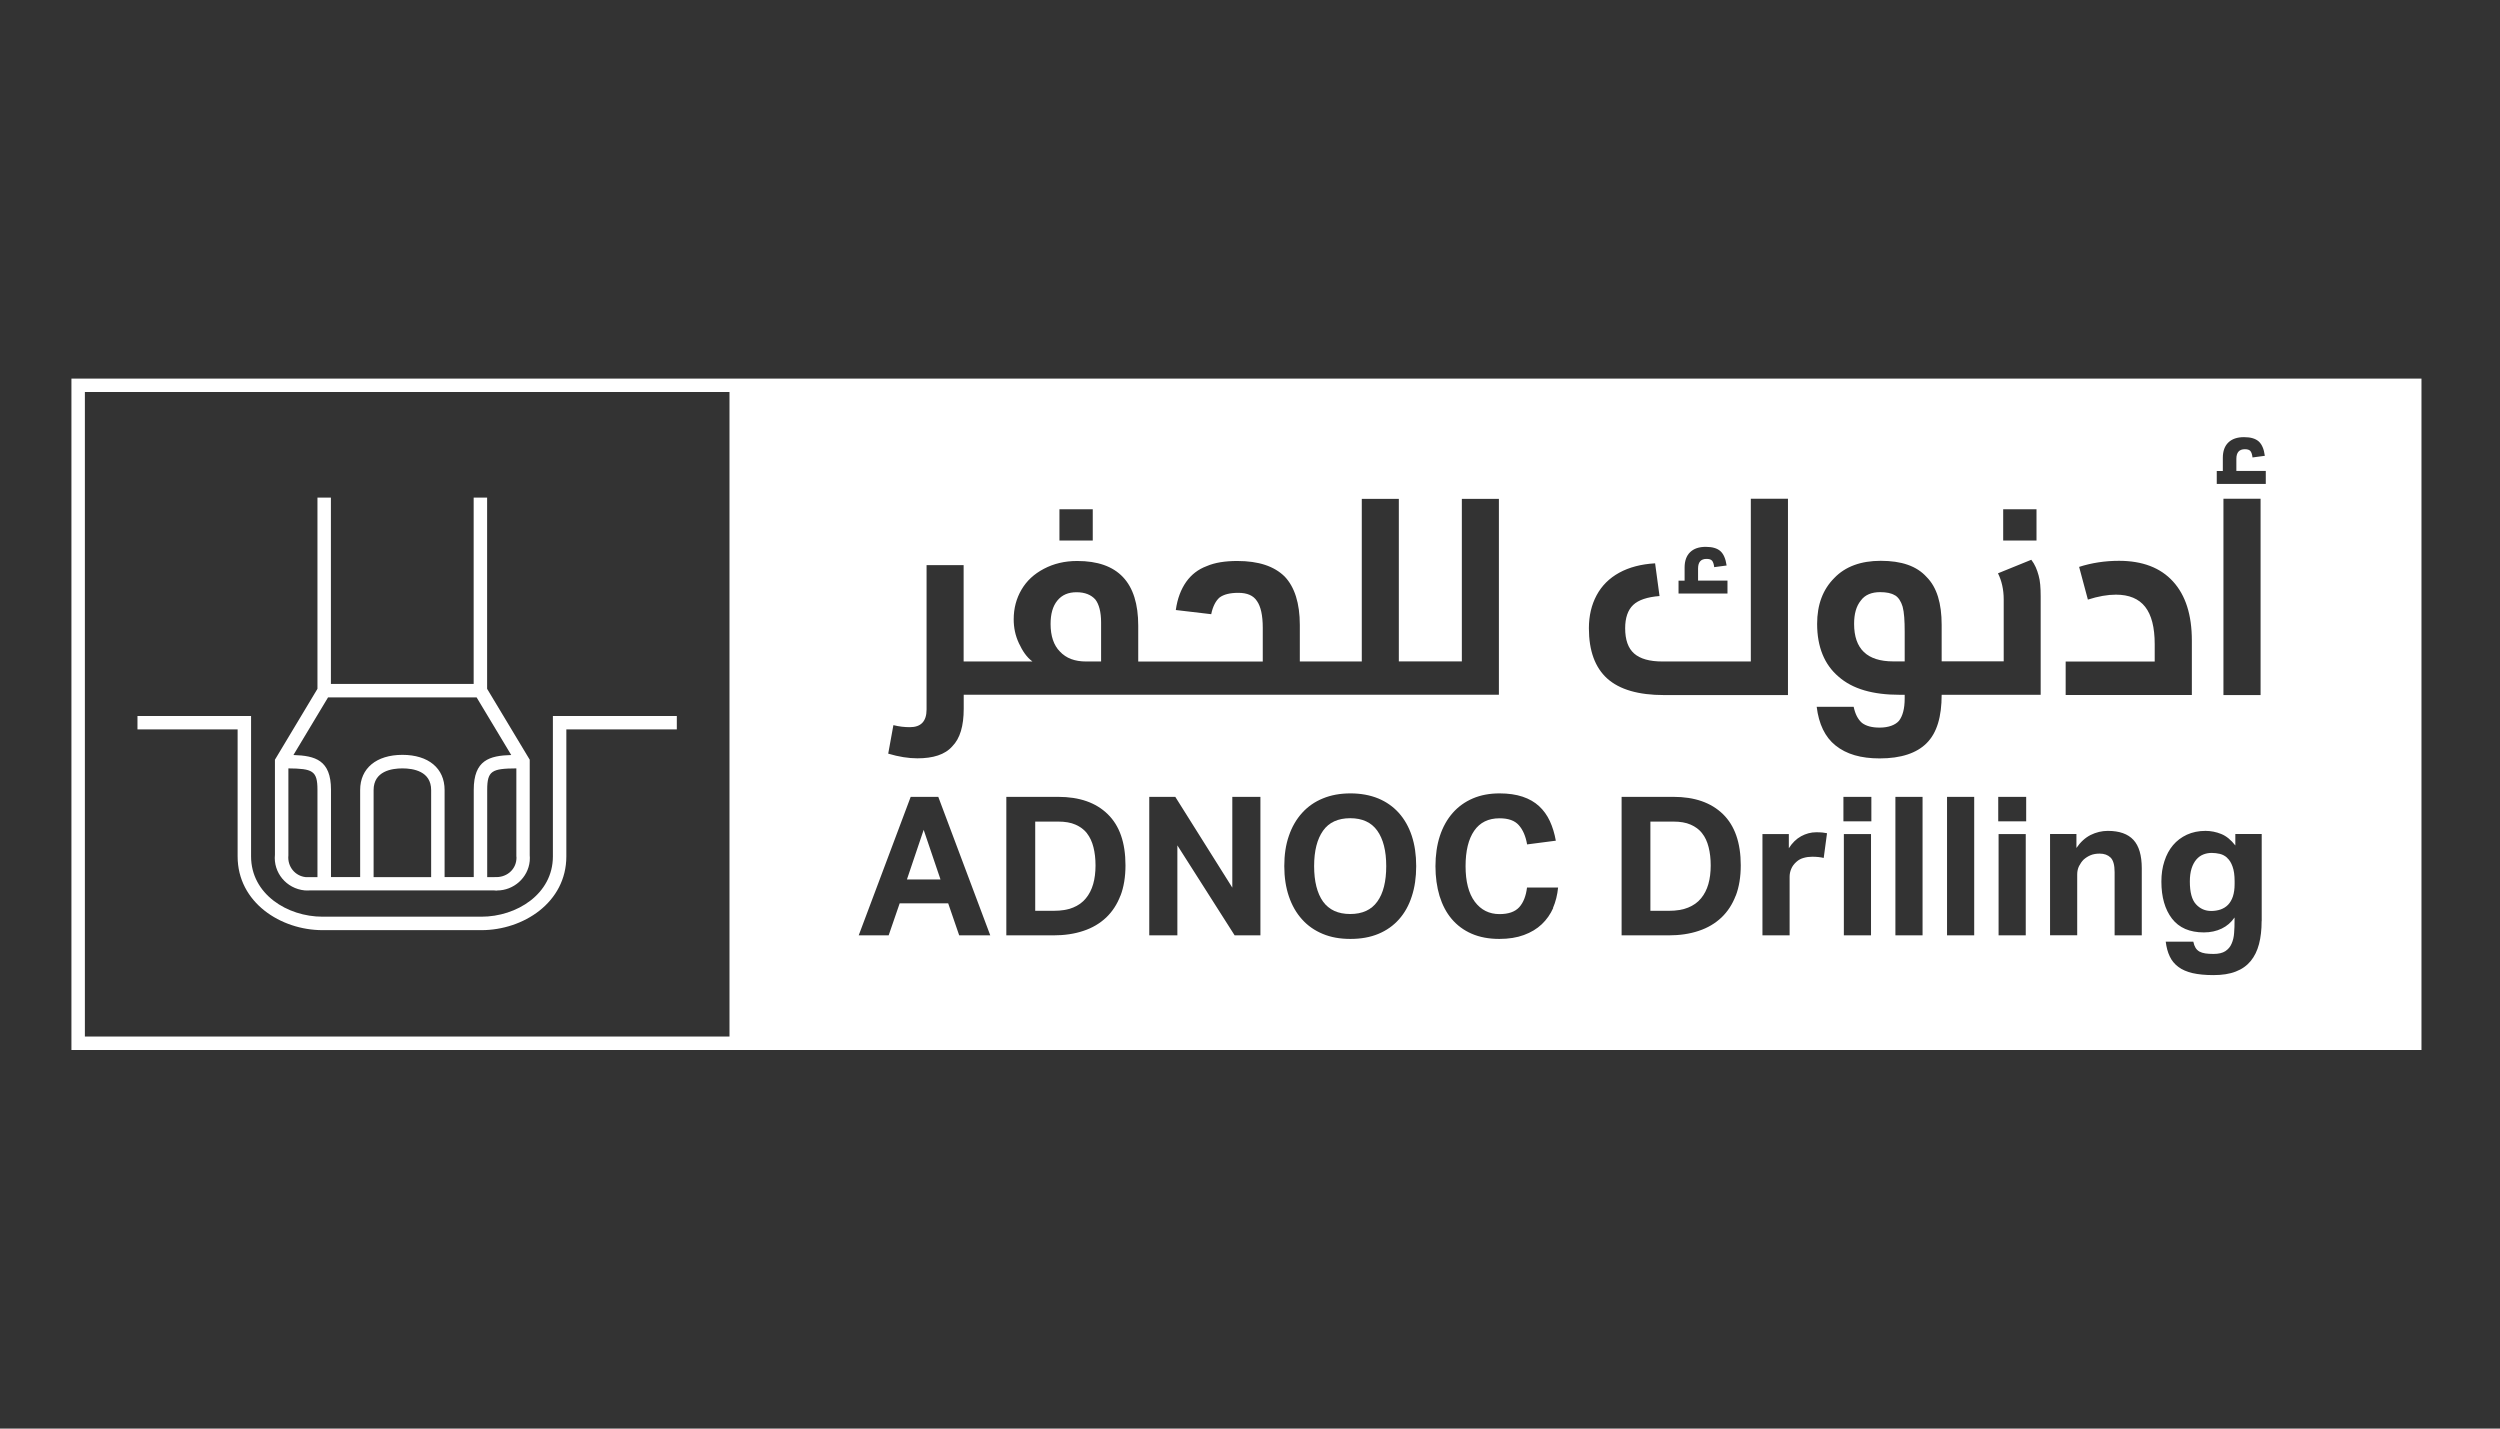 <svg width="350" height="200" viewBox="0 0 350 200" fill="none" xmlns="http://www.w3.org/2000/svg">
<rect x="0" y="0" width="350" height="200" fill="#333333" stroke="none"/>
<path d="M189.031 114.549C187.33 114.549 186.054 115.132 185.228 116.298C184.402 117.465 183.977 119.117 183.977 121.255C183.977 123.394 184.402 125.07 185.228 126.224C186.066 127.379 187.33 127.962 189.031 127.962C190.732 127.962 191.995 127.379 192.821 126.224C193.66 125.07 194.073 123.406 194.073 121.255C194.073 119.105 193.647 117.465 192.821 116.298C191.995 115.132 190.719 114.549 189.031 114.549Z" fill="white"/>
<path d="M238.308 116.663C237.895 116.14 237.36 115.739 236.692 115.448C236.036 115.156 235.222 115.022 234.262 115.022H231.055V127.512H233.655C234.7 127.512 235.599 127.366 236.34 127.063C237.081 126.759 237.688 126.334 238.15 125.763C238.612 125.204 238.952 124.535 239.171 123.77C239.389 123.005 239.499 122.13 239.499 121.17C239.499 120.21 239.401 119.372 239.207 118.607C239.013 117.841 238.721 117.185 238.296 116.663" fill="white"/>
<path d="M152.183 116.663C151.77 116.14 151.235 115.739 150.567 115.448C149.911 115.156 149.097 115.022 148.137 115.022H144.93V127.512H147.53C148.587 127.512 149.474 127.366 150.227 127.063C150.968 126.759 151.563 126.334 152.025 125.763C152.487 125.204 152.827 124.535 153.045 123.77C153.264 123.005 153.374 122.13 153.374 121.17C153.374 120.21 153.276 119.372 153.082 118.607C152.888 117.841 152.584 117.185 152.171 116.663" fill="white"/>
<path d="M152.039 92.608H154.153V87.141C154.153 85.683 153.861 84.59 153.351 83.934C152.768 83.278 151.893 82.913 150.727 82.913C149.561 82.913 148.686 83.278 148.03 84.079C147.374 84.881 147.082 85.975 147.082 87.36C147.082 89.036 147.519 90.349 148.394 91.223C149.269 92.171 150.508 92.608 152.039 92.608Z" fill="white"/>
<path d="M265.26 83.337C264.823 83.045 264.094 82.899 263.219 82.899C262.053 82.899 261.105 83.264 260.522 84.066C259.866 84.868 259.574 85.961 259.574 87.346C259.574 90.845 261.397 92.595 265.054 92.595H266.657V88.439C266.657 86.909 266.584 85.73 266.366 84.928C266.147 84.199 265.783 83.616 265.272 83.325" fill="white"/>
<path d="M126.969 123.127H131.671L129.314 116.178L126.969 123.127Z" fill="white"/>
<path d="M10 147H339.006V53H10V147ZM289.181 92.619H301.659V90.189C301.659 87.82 301.209 86.083 300.322 84.953C299.435 83.823 298.075 83.252 296.228 83.252C295.049 83.252 293.737 83.483 292.304 83.945L291.077 79.364C292.814 78.805 294.685 78.514 296.653 78.514C299.934 78.514 302.461 79.474 304.222 81.405C305.984 83.337 306.859 86.083 306.859 89.679V97.297H289.193V92.607L289.181 92.619ZM280.446 71.297H285.111V75.671H280.446V71.297ZM234.995 81.296H235.845V79.449C235.845 78.526 236.101 77.809 236.611 77.311C237.121 76.813 237.85 76.558 238.798 76.558C239.745 76.558 240.414 76.764 240.851 77.153C241.3 77.554 241.592 78.222 241.726 79.17L239.988 79.401C239.94 78.963 239.83 78.66 239.685 78.49C239.527 78.319 239.272 78.246 238.919 78.246C238.117 78.246 237.729 78.696 237.729 79.595V81.284H241.847V83.094H234.995V81.284V81.296ZM148.321 71.297H152.986V75.671H148.321V71.297ZM125.043 101.513C125.918 101.731 126.659 101.804 127.388 101.804C128.918 101.804 129.72 101.002 129.72 99.326V79.121H134.908V92.607H144.543C143.741 92.024 143.158 91.149 142.647 90.056C142.137 88.962 141.918 87.869 141.918 86.703C141.918 85.172 142.283 83.787 143.012 82.547C143.741 81.308 144.761 80.361 146.146 79.632C147.531 78.903 149.062 78.538 150.812 78.538C156.498 78.538 159.353 81.527 159.353 87.589V92.619H176.787V87.881C176.787 86.131 176.496 84.892 175.985 84.163C175.475 83.361 174.6 82.997 173.361 82.997C172.195 82.997 171.32 83.216 170.737 83.653C170.226 84.09 169.789 84.892 169.57 85.986L164.613 85.403C164.832 83.799 165.342 82.487 166.071 81.454C166.8 80.433 167.748 79.704 168.914 79.267C170.081 78.757 171.539 78.538 173.215 78.538C176.204 78.538 178.391 79.267 179.861 80.725C181.246 82.183 181.975 84.443 181.975 87.504V92.607H190.65V69.839H195.837V92.595H204.658V69.839H209.846V97.26H134.92V99.228C134.92 101.634 134.41 103.384 133.317 104.489C132.296 105.656 130.619 106.166 128.432 106.166C127.193 106.166 125.808 105.947 124.35 105.51L125.079 101.5L125.043 101.513ZM102.117 145.117H11.883V54.883H102.129V145.129L102.117 145.117ZM134.288 130.951L132.746 126.467H125.954L124.411 130.951H120.219L127.497 111.56H131.36L138.638 130.951H134.288ZM156.862 125.386C156.4 126.601 155.732 127.622 154.87 128.448C153.995 129.274 152.938 129.906 151.686 130.319C150.435 130.744 149.026 130.951 147.458 130.951H140.886V111.56H148.139C151.115 111.56 153.424 112.362 155.076 113.978C156.741 115.594 157.567 117.975 157.567 121.146C157.567 122.762 157.336 124.171 156.874 125.386M176.459 130.951H172.851L164.832 118.352V130.951H160.896V111.56H164.541L172.523 124.268V111.56H176.459V130.951ZM197.648 125.496C197.247 126.747 196.651 127.816 195.862 128.703C195.072 129.59 194.112 130.27 192.97 130.744C191.828 131.218 190.528 131.449 189.058 131.449C187.588 131.449 186.312 131.218 185.182 130.744C184.04 130.27 183.068 129.59 182.279 128.703C181.477 127.816 180.869 126.747 180.444 125.496C180.019 124.244 179.8 122.835 179.8 121.255C179.8 119.676 180.007 118.267 180.444 117.015C180.869 115.764 181.489 114.695 182.291 113.808C183.093 112.921 184.065 112.241 185.207 111.779C186.349 111.305 187.637 111.074 189.07 111.074C190.504 111.074 191.816 111.317 192.946 111.779C194.088 112.253 195.048 112.933 195.837 113.808C196.627 114.695 197.235 115.764 197.648 117.015C198.061 118.267 198.267 119.676 198.267 121.255C198.267 122.835 198.061 124.244 197.648 125.496ZM217.451 127.111C217.062 127.986 216.528 128.752 215.847 129.396C215.167 130.039 214.341 130.538 213.345 130.902C212.361 131.267 211.219 131.449 209.906 131.449C208.436 131.449 207.149 131.206 206.031 130.72C204.913 130.234 203.99 129.541 203.236 128.654C202.483 127.767 201.924 126.686 201.535 125.435C201.159 124.171 200.964 122.786 200.964 121.268C200.964 119.749 201.171 118.279 201.584 117.027C201.997 115.776 202.592 114.707 203.37 113.82C204.148 112.933 205.095 112.253 206.201 111.779C207.306 111.305 208.558 111.074 209.943 111.074C211.17 111.074 212.251 111.232 213.162 111.536C214.074 111.84 214.851 112.289 215.471 112.86C216.09 113.431 216.601 114.136 216.977 114.95C217.354 115.764 217.633 116.675 217.816 117.696L213.794 118.218C213.6 117.076 213.211 116.177 212.64 115.533C212.069 114.877 211.17 114.561 209.931 114.561C208.376 114.561 207.185 115.144 206.383 116.311C205.581 117.477 205.18 119.129 205.18 121.268C205.18 123.406 205.606 125.07 206.468 126.237C207.331 127.391 208.485 127.974 209.931 127.974C211.182 127.974 212.093 127.658 212.689 127.014C213.272 126.37 213.636 125.447 213.782 124.256H218.132C218.034 125.289 217.791 126.249 217.415 127.124M222.445 87.954C222.445 86.204 222.809 84.674 223.526 83.337C224.243 82.001 225.3 80.944 226.697 80.178C228.094 79.413 229.771 78.975 231.715 78.866L232.334 83.446C230.621 83.58 229.382 83.993 228.641 84.698C227.9 85.403 227.523 86.496 227.523 87.954C227.523 89.57 227.936 90.748 228.774 91.489C229.613 92.23 230.925 92.607 232.723 92.607H245.115V69.827H250.315V97.309H232.954C229.394 97.309 226.745 96.543 225.02 95.001C223.307 93.457 222.445 91.113 222.445 87.954ZM243.001 125.386C242.54 126.601 241.872 127.622 241.009 128.448C240.134 129.274 239.077 129.906 237.826 130.319C236.574 130.744 235.165 130.951 233.586 130.951H227.025V111.56H234.278C237.243 111.56 239.551 112.362 241.215 113.978C242.868 115.594 243.706 117.975 243.706 121.146C243.706 122.762 243.475 124.171 243.014 125.386M255.321 120.113C254.884 120.004 254.349 119.943 253.717 119.943C253.304 119.943 252.903 119.992 252.527 120.101C252.15 120.198 251.798 120.381 251.494 120.66C251.166 120.952 250.923 121.28 250.777 121.632C250.619 121.997 250.546 122.373 250.546 122.75V130.951H246.743V116.772H250.437V118.753C250.911 118.011 251.47 117.453 252.15 117.076C252.818 116.712 253.523 116.517 254.264 116.517C254.628 116.517 254.92 116.529 255.163 116.554C255.394 116.578 255.613 116.614 255.783 116.651L255.321 120.101V120.113ZM261.942 130.951H258.14V116.772H261.942V130.951ZM261.991 114.986H258.079V111.56H261.991V114.986ZM269.159 130.951H265.356V111.56H269.159V130.951ZM276.388 130.951H272.585V111.56H276.388V130.951ZM283.605 130.951H279.802V116.772H283.605V130.951ZM283.665 114.986H279.753V111.56H283.665V114.986ZM285.694 97.272H271.832C271.832 100.334 271.176 102.606 269.718 104.052C268.333 105.437 266.146 106.178 263.157 106.178C260.533 106.178 258.492 105.595 256.961 104.356C255.503 103.189 254.628 101.355 254.337 98.949H259.512C259.731 99.97 260.096 100.699 260.679 101.209C261.262 101.646 262.064 101.865 263.157 101.865C264.397 101.865 265.344 101.5 265.854 100.917C266.365 100.261 266.656 99.241 266.656 97.783V97.272H266C262.21 97.272 259.367 96.471 257.386 94.721C255.418 93.044 254.398 90.566 254.398 87.346C254.398 84.649 255.199 82.523 256.803 80.919C258.334 79.316 260.533 78.514 263.303 78.514C266.219 78.514 268.333 79.243 269.718 80.774C271.176 82.231 271.832 84.491 271.832 87.48V92.583H280.519V83.908C280.519 82.523 280.227 81.284 279.717 80.263L284.382 78.368C284.893 79.024 285.184 79.753 285.403 80.555C285.622 81.284 285.694 82.304 285.694 83.471V97.26V97.272ZM299.849 130.951H296.046V122.094C296.046 121.097 295.851 120.417 295.475 120.053C295.098 119.688 294.588 119.506 293.956 119.506C293.47 119.506 293.045 119.579 292.692 119.725C292.34 119.87 292.012 120.077 291.708 120.344C291.453 120.599 291.247 120.903 291.064 121.255C290.894 121.608 290.809 121.997 290.809 122.41V130.938H287.007V116.76H290.7V118.716C291.259 117.89 291.927 117.283 292.692 116.894C293.458 116.517 294.26 116.323 295.098 116.323C296.714 116.323 297.905 116.748 298.682 117.586C299.46 118.425 299.849 119.761 299.849 121.571V130.938V130.951ZM316.627 128.97C316.627 130.173 316.505 131.23 316.262 132.166C316.019 133.101 315.631 133.891 315.096 134.547C314.561 135.191 313.869 135.689 313.006 136.017C312.144 136.357 311.099 136.515 309.872 136.515C308.73 136.515 307.758 136.418 306.956 136.236C306.154 136.041 305.486 135.762 304.963 135.361C304.441 134.972 304.028 134.474 303.761 133.891C303.481 133.308 303.299 132.615 303.202 131.838H307.065C307.138 132.202 307.248 132.481 307.381 132.7C307.515 132.919 307.697 133.089 307.928 133.223C308.159 133.344 308.426 133.429 308.742 133.478C309.058 133.526 309.447 133.551 309.896 133.551C310.601 133.551 311.16 133.417 311.548 133.162C311.949 132.895 312.241 132.554 312.423 132.117C312.618 131.68 312.739 131.181 312.775 130.623C312.824 130.064 312.836 129.481 312.836 128.885V128.448C312.362 129.14 311.767 129.651 311.038 130.003C310.309 130.355 309.471 130.538 308.547 130.538C306.555 130.538 305.073 129.894 304.077 128.606C303.092 127.318 302.594 125.593 302.594 123.418C302.594 122.385 302.728 121.438 303.019 120.563C303.299 119.688 303.7 118.947 304.222 118.327C304.745 117.708 305.401 117.21 306.166 116.857C306.932 116.505 307.806 116.323 308.766 116.323C309.519 116.323 310.261 116.469 310.977 116.76C311.694 117.052 312.338 117.586 312.946 118.364V116.76H316.639V128.946L316.627 128.97ZM311.281 69.827H316.481V97.309H311.281V69.827ZM317.198 67.749H310.346V65.939H311.196V64.092C311.196 63.169 311.451 62.452 311.961 61.954C312.472 61.456 313.201 61.201 314.161 61.201C315.12 61.201 315.764 61.407 316.214 61.796C316.663 62.197 316.955 62.865 317.076 63.813L315.351 64.044C315.303 63.606 315.193 63.303 315.047 63.133C314.889 62.962 314.634 62.89 314.282 62.89C313.492 62.89 313.091 63.339 313.091 64.238V65.927H317.21V67.737L317.198 67.749Z" fill="white"/>
<path d="M311.815 120.101C311.511 119.821 311.171 119.639 310.782 119.542C310.393 119.457 310.029 119.408 309.64 119.408C309.227 119.408 308.826 119.481 308.461 119.627C308.097 119.773 307.769 120.004 307.489 120.332C307.21 120.66 306.979 121.085 306.821 121.583C306.663 122.093 306.578 122.689 306.578 123.405C306.578 124.912 306.858 125.969 307.441 126.601C308.012 127.22 308.716 127.536 309.567 127.536C310.041 127.536 310.478 127.463 310.879 127.33C311.28 127.184 311.632 126.977 311.924 126.674C312.215 126.37 312.446 125.981 312.604 125.507C312.762 125.021 312.847 124.45 312.847 123.758V123.369C312.847 122.531 312.75 121.838 312.556 121.316C312.373 120.793 312.118 120.38 311.802 120.113" fill="white"/>
<path d="M67.406 130.221H45.149C39.317 130.221 33.267 126.357 33.267 119.894V102.119H19.246V100.236H35.15V119.894C35.15 125.179 40.228 128.337 45.149 128.337H67.406C72.315 128.337 77.405 125.179 77.405 119.894V100.236H94.755V102.119H79.288V119.894C79.288 126.357 73.25 130.221 67.406 130.221ZM69.581 124.681C69.448 124.681 69.302 124.681 69.156 124.656H43.411C43.193 124.668 42.913 124.681 42.646 124.656C40.082 124.401 38.236 122.153 38.491 119.651V106.359L44.444 96.433V69.668H46.327V95.753H66.313V69.668H68.196V96.433L74.161 106.359V119.736C74.186 119.942 74.186 120.246 74.161 120.55C73.931 122.895 71.914 124.668 69.581 124.668M69.241 122.785C70.832 122.907 72.145 121.838 72.29 120.367C72.315 120.185 72.315 120.015 72.29 119.845V107.574C68.876 107.598 68.208 107.89 68.208 110.575V122.797H69.253L69.241 122.785ZM40.374 107.574V119.748C40.216 121.315 41.309 122.639 42.792 122.797C42.95 122.797 43.156 122.797 43.363 122.797H44.444V110.575C44.444 107.89 43.764 107.611 40.362 107.574M41.091 105.703C44.128 105.8 46.339 106.408 46.339 110.563V122.785H50.422V110.599C50.422 107.562 52.693 105.679 56.338 105.679C59.983 105.679 62.243 107.562 62.243 110.599V122.785H66.325V110.563C66.325 106.408 68.536 105.788 71.574 105.703L66.726 97.636H45.926L41.079 105.703H41.091ZM56.338 107.574C54.832 107.574 52.305 107.963 52.305 110.611V122.797H60.36V110.611C60.36 107.963 57.845 107.574 56.338 107.574Z" fill="white"/>
</svg>
